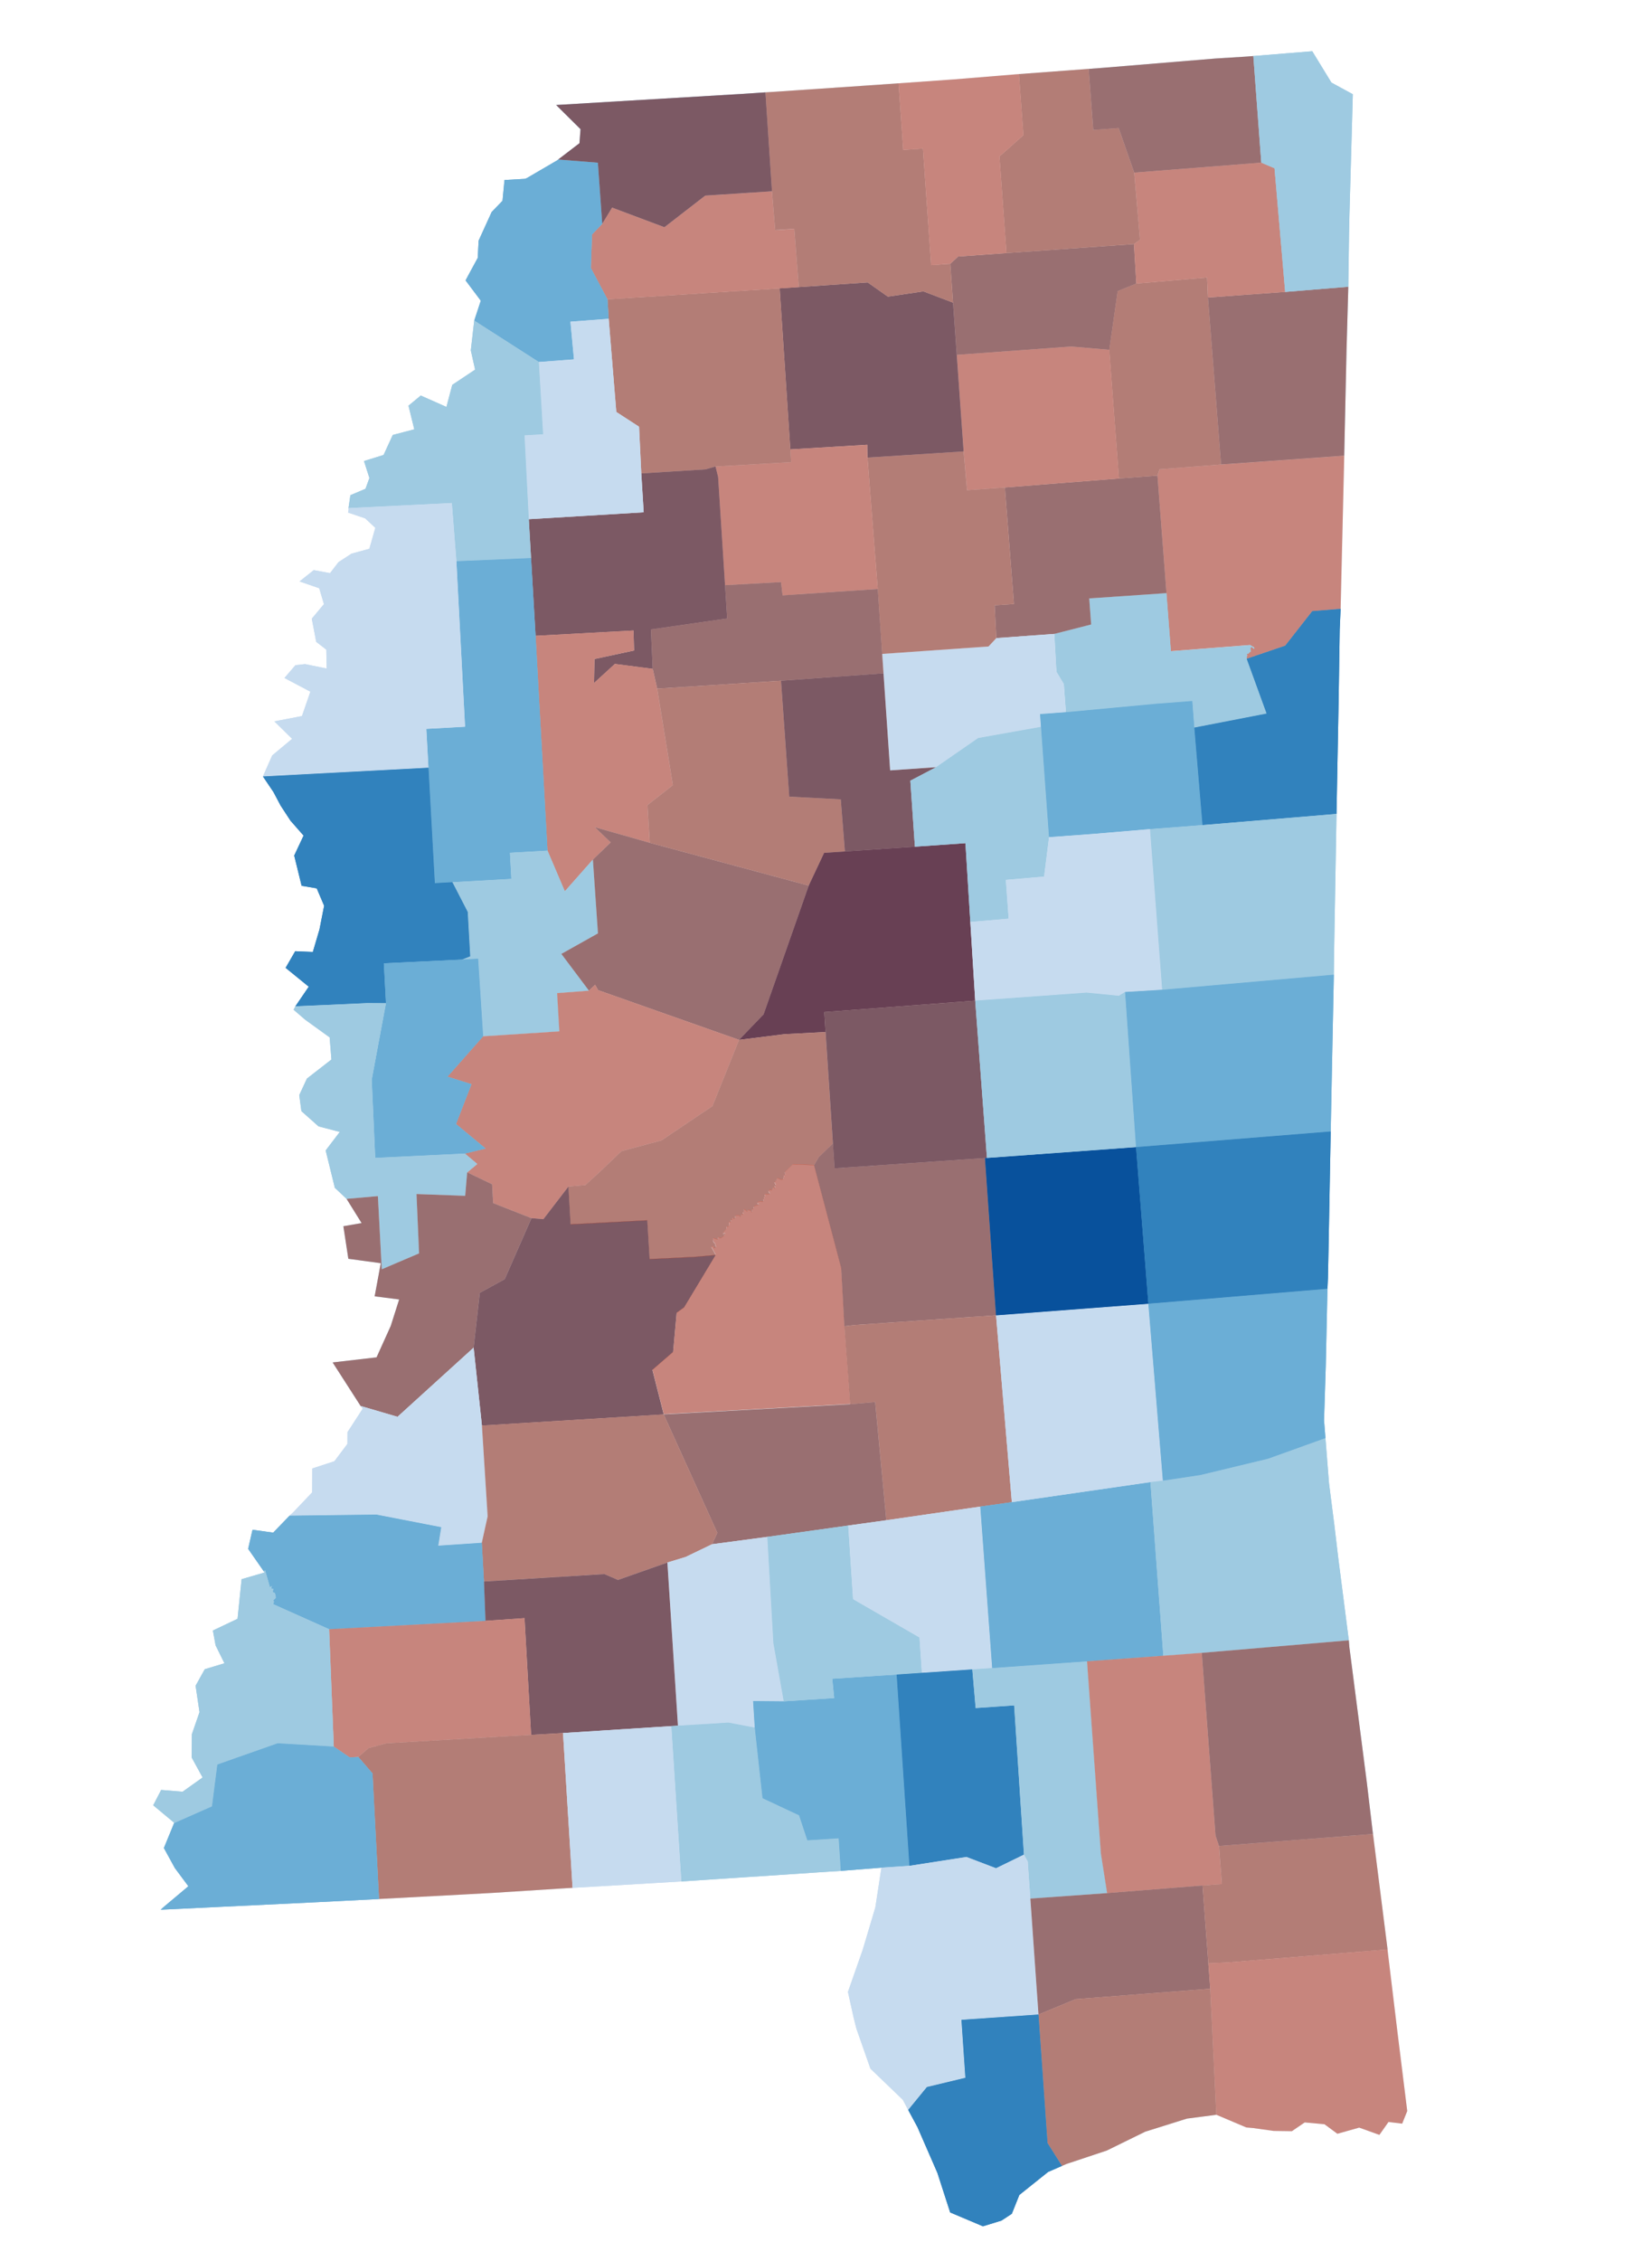 <?xml version="1.0" encoding="UTF-8"?><svg xmlns="http://www.w3.org/2000/svg" viewBox="0 0 1000 1368"><defs><style>.uuid-200d2e0f-97b3-4814-b10f-bacccb32c783{fill:#c9300d;opacity:.5;}.uuid-200d2e0f-97b3-4814-b10f-bacccb32c783,.uuid-20256182-c009-41e4-b7c7-f2f275f8350c,.uuid-62f753fb-90f3-47cb-a024-9cc07586f642,.uuid-f6592941-a9ec-491e-b3c1-86835a73b800,.uuid-f0f42c55-7128-4055-9b7d-98bba67782e4,.uuid-0486678f-1b07-4545-aeb0-addff2d6245a{stroke-width:0px;}.uuid-20256182-c009-41e4-b7c7-f2f275f8350c{fill:#08519c;}.uuid-62f753fb-90f3-47cb-a024-9cc07586f642{fill:#c6dbef;}.uuid-f6592941-a9ec-491e-b3c1-86835a73b800{fill:#3182bd;}.uuid-f0f42c55-7128-4055-9b7d-98bba67782e4{fill:#6baed6;}.uuid-0486678f-1b07-4545-aeb0-addff2d6245a{fill:#9ecae1;}</style></defs><g id="uuid-2ed9495f-bcfa-409b-b246-4a62d0d7dd73"><path id="uuid-404087b5-f9ac-4c34-8725-316746e3365a" class="uuid-62f753fb-90f3-47cb-a024-9cc07586f642" d="m706.1,358.87l-5.46-71.13,1.27-3.81,37.25-2.9,74.54-5.32-.17,7.44-2.02,85.25-17.14,1.39-16.37,20.89-23.32,7.93h0l-.03-.34-.03-.34-.03-.34h0l-.03-.34.36-.37h0l-.03-.34-.03-.34-.03-.34-.03-.34h0l.39-.03h0l.39-.03h0l.36-.37.36-.37h0l.36-.37h0l.39-.03h0l-.03-.34-.03-.34h0l-.03-.34h0l-.03-.34-.03-.34-.03-.34h0l-.03-.34.39-.03h0l-.03-.34h0l.39-.03h0l.39-.03h0l.03.34.39-.03h0l.03.34h0l.42.3h0l.39-.03-.03-.34h0l-.03-.34-2.47-1.49-47.98,3.74-2.7-35.22h0Z"/><path id="uuid-5d9359ab-4d04-4381-83ef-1fd2979f49a8" class="uuid-0486678f-1b07-4545-aeb0-addff2d6245a" d="m638.2,383.54l22.31-5.7-1.17-15.77,46.76-3.2,2.7,35.22,47.98-3.74,2.47,1.49.03.34h0l.03.34-.39.03h0l-.42-.3h0l-.03-.34h0l-.39.03-.03-.34h0l-.39.03h0l-.39.03h0l.03.34h0l-.39.03.03.34h0l.03.34.03.34.03.34h0l.03.34h0l.03.34.03.34h0l-.39.03h0l-.36.37h0l-.36.37-.36.37h0l-.39.03h0l-.39.03h0l.03.34.03.34.03.34.03.34h0l-.36.37.03.34h0l.03.34.03.34.03.34h0l12.05,33.13-43.77,8.49-1.24-16.1-21.88,1.68-54.63,5.1-1.26-17.11-4.47-7.43-1.28-22.84h0Z"/><path id="uuid-99200cf6-8a09-48c4-a37d-ea42540fdd73" class="uuid-f0f42c55-7128-4055-9b7d-98bba67782e4" d="m608.28,294.96l69.07-5.45,23.29-1.77,5.46,71.13-46.76,3.2,1.17,15.77-22.31,5.7-35.09,2.55-1.03-19.83,11.69-.84-5.49-70.46h0Z"/><path id="uuid-ca3faf55-1d04-4555-8d7c-f592eddea6c8" class="uuid-0486678f-1b07-4545-aeb0-addff2d6245a" d="m671.46,211.64l5.08-35.5,11.3-4.58,42.81-3.66.56,12.11,7.94,101.02-37.25,2.9-1.27,3.81-23.29,1.77-5.89-77.87h0Z"/><path id="uuid-26ed80bf-aa7a-474d-944b-f6cc9dda4947" class="uuid-62f753fb-90f3-47cb-a024-9cc07586f642" d="m579.15,214.7l69.22-5.04,23.09,1.98,5.89,77.87-69.07,5.45-22.91,1.64-2.06-23.47-4.16-58.43h0Z"/><path id="uuid-0f751b06-961a-4e0b-b923-78b9877817d4" class="uuid-62f753fb-90f3-47cb-a024-9cc07586f642" d="m534.01,395.65l64.36-4.5,4.73-5.06,35.09-2.55,1.28,22.84,4.47,7.43,1.26,17.11-15.63,1.14.56,7.72-38.03,6.78-25.49,17.64-27.79,1.92-4.02-58.73-.8-11.75h0Z"/><path id="uuid-b78fa38c-3aae-48a4-a46f-286ee2b04f38" class="uuid-0486678f-1b07-4545-aeb0-addff2d6245a" d="m525.1,276.85l58.2-3.72,2.06,23.47,22.91-1.64,5.49,70.46-11.69.84,1.03,19.83-4.73,5.06-64.36,4.5-2.69-39.27-6.22-79.52h0Z"/><path id="uuid-360755b9-b9d9-4ad5-a817-6c89d71c9867" class="uuid-f0f42c55-7128-4055-9b7d-98bba67782e4" d="m576.9,183.13l-1.67-23.51,4.73-4.39,29.31-2.11,77.14-5.43,1.44,23.87-11.3,4.58-5.08,35.5-23.09-1.98-69.22,5.04-2.25-31.57h0Z"/><path id="uuid-11facdde-0979-4149-af8d-cbbcf7893543" class="uuid-f6592941-a9ec-491e-b3c1-86835a73b800" d="m471.96,174.47l11.58-.77,41.68-2.82,12.23,8.61,21.5-3.19,17.95,6.83,2.25,31.57,4.16,58.43-58.2,3.72-.14-7.75-46.56,2.79-6.45-97.42h0Z"/><path id="uuid-ef50a8c1-a243-4fb7-a3ac-fc63bfb17895" class="uuid-62f753fb-90f3-47cb-a024-9cc07586f642" d="m433.11,282.26l45.8-2.64-.51-7.72,46.56-2.79.14,7.75,6.22,79.52-57.64,3.86-.92-8.03-33.89,1.86-4.19-65.49-1.57-6.31h0Z"/><path id="uuid-9b3c6861-ec16-4fe0-ab9b-85b7364756b9" class="uuid-f0f42c55-7128-4055-9b7d-98bba67782e4" d="m438.88,354.06l33.89-1.86.92,8.03,57.64-3.86,2.69,39.27.8,11.75-62.05,4.49-74.97,4.77-2.7-11.97-1.08-23.87,46.15-6.61-1.29-20.15h0Z"/><path id="uuid-18fca328-c6ca-487a-90dc-26ef2437a4fb" class="uuid-0486678f-1b07-4545-aeb0-addff2d6245a" d="m367.72,181.11l104.24-6.63,6.45,97.42.51,7.72-45.8,2.64-6.12,1.74-38.81,2.43-1.36-28.25-13.77-8.93-4.61-56.39-.72-11.76h0Z"/><path id="uuid-fcdad717-5193-4c02-9e76-e2d358d8eaef" class="uuid-f6592941-a9ec-491e-b3c1-86835a73b800" d="m321.46,337.65l-1.37-23.52,69.55-4.18-1.45-23.52,38.81-2.43,6.12-1.74,1.57,6.31,4.19,65.49,1.29,20.15-46.15,6.61,1.08,23.87-22.9-2.98-12.62,11.55.3-14.51,23.96-5.16-.35-12.11-59.28,3.21-2.75-47.03h0Z"/><path id="uuid-854155b8-6b8e-41f8-a921-c25efe5109ae" class="uuid-62f753fb-90f3-47cb-a024-9cc07586f642" d="m364.54,135.42l5.97-9.81,31.67,11.87,24.69-19.12,40.42-2.63,1.94,23.5,11.56-.77,2.74,35.26-11.58.77-104.24,6.63-10.06-18.95.7-20.29,6.18-6.45h0Z"/><path id="uuid-8c3d5349-1e4b-4fb6-93da-3ea2e835ef0d" class="uuid-f0f42c55-7128-4055-9b7d-98bba67782e4" d="m337.85,96.54l24.05,1.92,2.64,36.96-6.18,6.45-.7,20.29,10.06,18.95.72,11.76-23.16,1.74,2.14,22.81-21.26,1.6-39.08-25.05,3.96-12.03-9.22-12.29,2.8-5.22,4.55-8.36.56-10.49,7.89-17.32,6.56-6.79,1.2-12.55,12.31-.72,1.13-.4,18.65-10.89.36-.36h0Z"/><path id="uuid-8a5ba089-0709-41e5-a53b-ac7b2969b5c5" class="uuid-62f753fb-90f3-47cb-a024-9cc07586f642" d="m326.17,219.02l21.26-1.6-2.14-22.81,23.16-1.74,4.61,56.39,13.77,8.93,1.36,28.25,1.45,23.52-69.55,4.18-2.58-50.76,11.24-.66-2.58-43.69h0Z"/><path id="uuid-470ef364-3017-4014-9643-38c6032503fb" class="uuid-0486678f-1b07-4545-aeb0-addff2d6245a" d="m287.08,193.97l39.08,25.05,2.58,43.69-11.24.66,2.58,50.76,1.37,23.52-45.17,1.92-2.76-35.24-62.56,3.09,1.14-7.81,9.14-3.86,2.37-6.53-3.28-10.27,11.86-3.68,5.56-12.1,13.03-3.41-3.51-14.3,7.43-6.14,15.54,6.89,3.52-13.35,13.84-9.22-2.61-11.65,2.07-17.99h0Z"/><path id="uuid-3b89aad5-927e-406c-a699-3c12908b103e" class="uuid-62f753fb-90f3-47cb-a024-9cc07586f642" d="m324.2,384.68l59.28-3.21.35,12.11-23.96,5.16-.3,14.51,12.62-11.55,22.9,2.98,2.7,11.97,9.51,58.39-15.38,12.07,1.4,22.82-33.24-9.44,9.6,9.19-10.79,10.42-16.99,19.2-10.51-24.65-7.2-129.98h0Z"/><path id="uuid-a27c0b6a-aae4-4654-bdc9-248954e7c4bc" class="uuid-f0f42c55-7128-4055-9b7d-98bba67782e4" d="m259.37,464.52l-1.3-23.51,23.46-1.31-5.24-100.13,45.17-1.92,2.75,47.03,7.2,129.98-22.76,1.32.9,15.78-35.73,2.02-10.6.59-3.85-69.84h0Z"/><path id="uuid-803e0d6b-6d4c-473b-93ef-717b23f13195" class="uuid-0486678f-1b07-4545-aeb0-addff2d6245a" d="m273.82,533.77l35.73-2.02-.9-15.78,22.76-1.32,10.51,24.65,16.99-19.2,3.06,44.61-22.16,12.42,16.72,22.25-19.28,1.47,1.35,23.15-46.12,2.98-3.04-46.96-9.84.55,5.02-1.96-1.51-26.85-9.28-18h0Z"/><path id="uuid-2cc050f9-0703-43fc-8e76-9ece0f484064" class="uuid-f0f42c55-7128-4055-9b7d-98bba67782e4" d="m358.9,520.11l10.79-10.42-9.6-9.19,33.24,9.44,96.22,25.89-27.33,77.91-14.85,15.43-85.34-30.1-1.78-3.26-3.74,3.59-16.72-22.25,22.16-12.42-3.06-44.61h0Z"/><path id="uuid-a1af023a-0816-4e42-8281-223ba4d8cecb" class="uuid-0486678f-1b07-4545-aeb0-addff2d6245a" d="m397.8,416.66l74.97-4.77,4.98,70.12,31.19,1.64,2.5,31.51-12.56.84-9.33,19.82-96.22-25.89-1.4-22.82,15.38-12.07-9.51-58.39h0Z"/><path id="uuid-919a8c3f-da84-4f22-b1fe-70a049d6ed72" class="uuid-f6592941-a9ec-491e-b3c1-86835a73b800" d="m472.76,411.88l62.05-4.49,4.02,58.73,27.79-1.92-15.56,8.16,2.75,39.92-42.37,2.88-2.5-31.51-31.19-1.64-4.98-70.12h0Z"/><path id="uuid-c0a74430-96ea-46eb-8a3f-7919afd8ce04" class="uuid-62f753fb-90f3-47cb-a024-9cc07586f642" d="m210.96,307.42l62.56-3.09,2.76,35.24,5.24,100.13-23.46,1.31,1.3,23.51-100.21,5.29,2.11-4.82,3.52-7.92,12.04-10.04-10.73-10.57,16.69-3.21,5.11-14.75-15.7-8.29,6.65-7.75,5.84-.64,13.05,2.69-.21-11.44-6.11-4.73-2.68-14.01,7.35-8.81-2.85-9.62-11.92-4.1,8.62-6.85,9.85,1.84,5.11-6.67,7.92-5.14,10.77-2.94,3.61-12.67-6.16-5.74-10.32-3.49.3-1.7-.05-1.01h0Z"/><path id="uuid-cc5f841e-27bd-4587-8b34-ab5fde88df25" class="uuid-f6592941-a9ec-491e-b3c1-86835a73b800" d="m159.16,469.8l100.21-5.29,3.85,69.84,10.6-.59,9.28,18,1.51,26.85-5.02,1.96-47.25,2.25,1.29,24.17-11.46-.06-43.36,1.92,8.08-11.86-14-11.4,5.8-10.06,10.68.46,4.03-13.67,2.81-14.29-4.49-10.54-9.14-1.55-4.48-18.29,5.67-12.08-7.93-9.02-5.97-9.13-4.34-8.2-6.37-9.44h0Z"/><path id="uuid-3240e24f-30a7-45b9-a4a3-2d86ae48bd16" class="uuid-62f753fb-90f3-47cb-a024-9cc07586f642" d="m292.46,627l46.12-2.98-1.35-23.15,19.28-1.47,3.74-3.59,1.78,3.26,85.34,30.1-16.1,40.07-30.86,20.76-24.23,6.52-13.15,12.56-8.67,7.92-10.28.94-15.16,19.72-7.19-.6-23.18-9.11-.64-11.4-15.1-7.23,6.07-5.05-7.5-6.31,12.53-3.06-17.89-14.82,9.36-24.08-14.52-4.58,21.6-24.43h0Z"/><path id="uuid-58dde3bd-30f7-438f-b698-72332e97e9c6" class="uuid-f0f42c55-7128-4055-9b7d-98bba67782e4" d="m233.63,607.01l-1.29-24.17,47.25-2.25,9.84-.55,3.04,46.96-21.6,24.43,14.52,4.58-9.36,24.08,17.89,14.82-12.53,3.06-54.24,2.61-2.11-47.33,8.61-46.23h0Z"/><path id="uuid-2e06c9b0-8648-4e1e-93c9-91d976ae23e8" class="uuid-0486678f-1b07-4545-aeb0-addff2d6245a" d="m178.81,608.86l43.36-1.92,11.46.06-8.61,46.23,2.11,47.33,54.24-2.61,7.5,6.31-6.07,5.05-1.2,14.2-29.47-1.08,1.55,35.91-22.57,9.62-2.35-44.27-18.98,1.67h0l-1.67-1.59-5.43-5.1-5.54-22.59,8.54-11.21-12.86-3.37-10.38-9.23-1.29-9.69,4.64-9.99,14.84-11.53-1.09-13.4-14.78-10.68-7.03-6.04,1.08-2.07h0Z"/><path id="uuid-44e7da34-9566-4850-8f09-40a901d04306" class="uuid-20256182-c009-41e4-b7c7-f2f275f8350c" d="m489.55,535.82l9.33-19.82,12.56-.84,42.37-2.88,30.6-2.13,2.96,47.65,2.96,47.64-91.38,6.91.8,12.07-24.87,1.29-27.5,3.45,14.85-15.43,27.33-77.91h0Z"/><path id="uuid-38f2f74f-d816-4af0-a064-d8dc3702e9ef" class="uuid-f0f42c55-7128-4055-9b7d-98bba67782e4" d="m209.77,725.37l18.98-1.67,2.35,44.27,22.57-9.62-1.55-35.91,29.47,1.08,1.2-14.2,15.1,7.23.64,11.4,23.18,9.11-16.21,36.92-15.08,8.25-3.74,33.16-46.06,41.84-22.33-6.55-16.94-26.35,26.58-3.07,8.57-18.95,5.12-16.08-14.84-1.9,3.72-20.04-19.64-2.67-3.01-19.69,11.03-1.92-9.11-14.66h0Z"/><path id="uuid-9cd4edaf-2f8a-4e78-8993-353be204dd1e" class="uuid-0486678f-1b07-4545-aeb0-addff2d6245a" d="m344.08,717.94l10.28-.94,8.67-7.92,13.15-12.56,24.23-6.52,30.86-20.76,16.1-40.07,27.5-3.45,24.87-1.29,4.45,67.39-8.59,8.31-2.86,4.9-12.76-.52-4.86,4.69.11,1.68-.77.39.04.67.02.34-.37.36.04.67-.37.36-.4.03-.79.05-1.23-.59-.81-.28-.71,1.39-.37.36.02.34-.77.39.02.34.42.31.04.67.42.31-.75.72.02.34.44.64-.37.36-.84-.62-.35.7-.35.7-.37.36-1.21-.26-.37.36-.37.36.02.34.44.64.44.65-.37.36-.4.03-.4.03-.79.05-.42-.31-.77.39.06,1.01-.35.7.04.67-.75.72.42.31-.35.7-.37.36-.81-.28-.4.03-.79.05-.4.03-.75.72.04.67.4-.03.4-.03h0l.02.34-.37.36-.4.03-1.17.41-.77.39-.38.36.04.67.02.34-.77.39-.35.7.04.67.02.34-.4.03-.46-.98-1.21-.26-.4.03-.35.7-.4.03-.44-.65-.4.03-.44-.65-.4.03.06,1.01-.73,1.06.46.98-1.19.08-.35.7-.35.7-.42-.31-.44-.65-1.59.1-.77.39.02.34.06,1.01-.77.39-.42-.31-.02-.34-.4.03.04.67-.38.36-.79.05h0l.02.34.04.67.02.34-1.19.07.02.34.02.34.02.34.04.67-.33,1.03-.4.02-.4.03-.4.02.04.67-.33,1.03-.38.36-1.11,1.42-.35.7.42.31.35-.7.42.31.02.34-.38.36-.33,1.03-.77.38-.38.36-.77.38-.4.02-.42-.31-.42-.31-.38.36.04.67-.38.36-.81-.29-1.21-.26-.42-.31.02.34-.33,1.03.48,1.32.84.62.06,1.01.44.65.04.67-.38.36-.79.05-.42-.31-.04-.67-.79.05-.38.36,2.7,4.88-13.08,1.15-27.01,1.32-1.42-23.47-46.41,2.43-1.33-22.8h0Z"/><path id="uuid-7e9f7ecb-3574-4c92-9b64-3a4fdf8b8a50" class="uuid-f6592941-a9ec-491e-b3c1-86835a73b800" d="m286.7,815.39l3.74-33.16,15.08-8.25,16.21-36.92,7.19.6,15.16-19.72,1.33,22.8,46.41-2.43,1.42,23.47,27.01-1.32,13.08-1.15-19.16,31.81-4.58,3.31-2.14,23.68-12.52,10.85,6.83,26.83-110.03,6.74-5.02-47.13h0Z"/><path id="uuid-c87a78d1-e8d9-480d-9756-a7654abbf60a" class="uuid-0486678f-1b07-4545-aeb0-addff2d6245a" d="m566.62,464.2l25.49-17.64,38.03-6.78.02.34,1.69,23.15,3.15,43.27-3,23.82-23.14,2,1.68,23.47-23.17,1.98-2.96-47.65-30.6,2.13-2.75-39.92,15.56-8.16h0Z"/><path id="uuid-5903983e-2088-4777-bf5e-9213aa5c7003" class="uuid-f0f42c55-7128-4055-9b7d-98bba67782e4" d="m630.14,439.78l-.56-7.72,15.63-1.14,54.63-5.1,21.88-1.68,1.24,16.1,4.95,58.98-31.76,2.43-34.09,2.89-27.06,1.99-3.15-43.27-1.69-23.15-.02-.34h0Z"/><path id="uuid-caaebc3b-2c80-467b-9820-76629d5924a8" class="uuid-62f753fb-90f3-47cb-a024-9cc07586f642" d="m587.37,557.8l23.17-1.98-1.68-23.47,23.14-2,3-23.82,27.06-1.99,34.09-2.89,7.36,97.21-22.48,1.35-3.79,2.3-19.55-1.92-67.37,4.85-2.96-47.64h0Z"/><path id="uuid-78853dba-58d0-4b20-b73f-a3251afbd290" class="uuid-f6592941-a9ec-491e-b3c1-86835a73b800" d="m722.96,440.23l43.77-8.49-12.05-33.13,23.32-7.93,16.37-20.89,17.14-1.39-.55,12.53-.68,44.61-1.26,66.91-81.11,6.76-4.95-58.98h0Z"/><path id="uuid-ac0e05af-ffe2-4135-953a-3fcaee03c9ad" class="uuid-0486678f-1b07-4545-aeb0-addff2d6245a" d="m696.15,501.65l31.76-2.43,81.11-6.76-.49,28.04-.91,52.35-.22,16.88-103.89,9.14-7.36-97.21h0Z"/><path id="uuid-97365e73-f027-4387-a783-99791fca77cb" class="uuid-62f753fb-90f3-47cb-a024-9cc07586f642" d="m433.34,759.31l-2.7-4.88.38-.36.79-.05.04.67.42.31.79-.05.38-.36-.04-.67-.44-.65-.06-1.01-.84-.62-.48-1.32.33-1.03-.02-.34.42.31,1.21.26.81.29.38-.36-.04-.67.38-.36.42.31.42.31.4-.02.77-.38.38-.36.77-.38.33-1.03.38-.36-.02-.34-.42-.31-.35.7-.42-.31.35-.7,1.11-1.42.38-.36.33-1.03-.04-.67.4-.02.4-.03.4-.02.33-1.03-.04-.67-.02-.34-.02-.34-.02-.34,1.19-.07-.02-.34-.04-.67-.02-.34h0l.79-.05.38-.36-.04-.67.4-.03.02.34.42.31.77-.39-.06-1.01-.02-.34.77-.39,1.59-.1.44.65.42.31.35-.7.35-.7,1.19-.08-.46-.98.73-1.06-.06-1.01.4-.03.44.65.4-.03.44.65.4-.03.35-.7.4-.03,1.21.26.46.98.4-.03-.02-.34-.04-.67.35-.7.77-.39-.02-.34-.04-.67.38-.36.77-.39,1.17-.41.4-.03.37-.36-.02-.34h0l-.4.03-.4.03-.04-.67.75-.72.4-.03.79-.05.4-.03.81.28.37-.36.35-.7-.42-.31.75-.72-.04-.67.35-.7-.06-1.01.77-.39.42.31.79-.05.4-.03.4-.03.37-.36-.44-.65-.44-.64-.02-.34.37-.36.37-.36,1.21.26.37-.36.35-.7.35-.7.84.62.37-.36-.44-.64-.02-.34.75-.72-.42-.31-.04-.67-.42-.31-.02-.34.77-.39-.02-.34.37-.36.71-1.39.81.28,1.23.59.79-.05.4-.03.37-.36-.04-.67.37-.36-.02-.34-.04-.67.77-.39-.11-1.68,4.86-4.69,12.76.52,16.43,62.2,1.93,35.21,3.52,47.2-112.87,6.15-6.83-26.83,12.52-10.85,2.14-23.68,4.58-3.31,19.16-31.81h0Z"/><path id="uuid-ff25f32e-2df3-4008-b0c6-fdb4d091531f" class="uuid-f0f42c55-7128-4055-9b7d-98bba67782e4" d="m504.2,691.81l1,15.08,91.05-6.21,6.69,95.14-85.09,5.82-6.74.78-1.93-35.21-16.43-62.2,2.86-4.9,8.59-8.31h0Z"/><path id="uuid-95fd6158-9721-4500-91eb-d3c2d0ce5963" class="uuid-0486678f-1b07-4545-aeb0-addff2d6245a" d="m511.11,802.43l6.74-.78,85.09-5.82,9.56,113.05-19.09,2.68-56.87,8.25-6.78-71.52-15.12,1.34-3.52-47.2h0Z"/><path id="uuid-5538bd3d-066b-4460-846f-caedf6cc8c30" class="uuid-62f753fb-90f3-47cb-a024-9cc07586f642" d="m218.31,850.68l22.33,6.55,46.06-41.84,5.02,47.13,3.46,54.93-3.53,15.99-26.39,1.78,1.8-11.19-39.31-7.64-52.48.68,2.3-2.13,11.41-12,.07-14.45,13.39-4.38,7.86-10.49.03-7.06,9.25-14.26-1.28-1.61h0Z"/><path id="uuid-86be073c-88df-44db-8658-80d8d615ef7f" class="uuid-f0f42c55-7128-4055-9b7d-98bba67782e4" d="m401.75,855.78l112.87-6.15,15.12-1.34,6.78,71.52-23.08,3.21-48.96,6.86-33.46,4.45,3.19-6.92-32.46-71.63h0Z"/><path id="uuid-2738e252-a46b-4990-aaf4-1f027f943b1d" class="uuid-0486678f-1b07-4545-aeb0-addff2d6245a" d="m291.65,933.44l3.53-15.99-3.46-54.93,110.03-6.74,32.46,71.63-3.19,6.92-16,7.71-11.05,3.36-29.91,10.53-8.25-3.55-72.87,4.5-1.3-23.45h0Z"/><path id="uuid-a81dc510-8245-4448-8405-5e9c819524bb" class="uuid-f0f42c55-7128-4055-9b7d-98bba67782e4" d="m175.28,917.07l52.48-.68,39.31,7.64-1.8,11.19,26.39-1.78,1.3,23.45.92,23.8-94.65,5.04-33.72-15.1.32-1.69-.43-.65,1.54-1.42-.07-1.34-.48-1.66-1.24-.61.3-2.03-1.2.06.32-1.7-1.17.73-2.92-10.27-.77.71-9.5-13.64,2.64-11.55,12.52,1.73,9.91-10.24h0Z"/><path id="uuid-f0fc08a5-964b-4589-b4cf-88ac43cf8a5e" class="uuid-62f753fb-90f3-47cb-a024-9cc07586f642" d="m403.98,945.4l11.05-3.36,16-7.71,33.46-4.45,3.68,64.3,6.27,35.22-18.57-.17,1.01,16.06-15.94-3.04-30.56,1.88-6.39-98.72h0Z"/><path id="uuid-6b8e9800-3a2b-41fc-a008-f3799810b603" class="uuid-f6592941-a9ec-491e-b3c1-86835a73b800" d="m292.95,956.89l72.87-4.5,8.25,3.55,29.91-10.53,6.39,98.72-4.02.24-65.54,4.2-19.31,1.1-3.99-70.64-23.64,1.66-.92-23.8h0Z"/><path id="uuid-d3e975d5-6544-42d3-ab7a-bff5ab2e203a" class="uuid-0486678f-1b07-4545-aeb0-addff2d6245a" d="m406.35,1044.37l4.02-.24,30.56-1.88,15.94,3.04,4.7,42.69,22.11,10.35,5.02,15.13,18.96-1.22,1.28,19.73-13.73.89-82.77,5.5-6.09-93.98h0Z"/><path id="uuid-0da881f5-799c-480e-a8d7-6cd9578e9b9e" class="uuid-f0f42c55-7128-4055-9b7d-98bba67782e4" d="m474.44,1029.4l30.54-1.97-1.16-11.68,38.96-2.57,7.74,115.71-16.96,1.13h0l-24.61,1.95-1.28-19.73-18.96,1.22-5.02-15.13-22.11-10.35-4.7-42.69-1.01-16.06,18.57.17h0Z"/><path id="uuid-6799d3b0-1027-4edc-90ed-ae2e37045b75" class="uuid-0486678f-1b07-4545-aeb0-addff2d6245a" d="m464.49,929.88l48.96-6.86,2.93,44.52,40.21,23.2,1.45,21.41-15.26,1.03-38.96,2.57,1.16,11.68-30.54,1.97-6.27-35.22-3.68-64.3h0Z"/><path id="uuid-8fbbd58c-f0f5-4b41-be30-25dd99e3c529" class="uuid-62f753fb-90f3-47cb-a024-9cc07586f642" d="m513.45,923.02l23.08-3.21,56.87-8.25,7.2,97.67-12.05.83-30.52,2.08-1.45-21.41-40.21-23.2-2.93-44.52h0Z"/><path id="uuid-aab5ab58-5b08-4f3a-83d8-9a668199ea69" class="uuid-f6592941-a9ec-491e-b3c1-86835a73b800" d="m542.77,1013.18l15.26-1.03,30.52-2.08,2.02,23.39,23.31-1.62,5.92,90.3-16.87,8.23-17.91-6.83-34.51,5.36-7.74-115.71h0Z"/><path id="uuid-d7934580-3a3d-4924-9489-9b1f23ac9a56" class="uuid-62f753fb-90f3-47cb-a024-9cc07586f642" d="m199.22,985.73l94.65-5.04,23.64-1.66,3.99,70.64-87.69,5.11-10.74,2.91-6.18,5.36-5.23.27-9.62-6.56-2.82-71.04h0Z"/><path id="uuid-1715e789-eff3-4fd6-a414-a6175e3596a2" class="uuid-0486678f-1b07-4545-aeb0-addff2d6245a" d="m159.7,950.76l.77-.71,2.92,10.27,1.17-.73-.32,1.7,1.2-.06-.3,2.03,1.24.61.48,1.66.07,1.34-1.54,1.42.43.65-.32,1.69,33.72,15.1,2.82,71.04-33.99-1.99-36.49,12.85-3.24,25.32-22.96,10.14-.02-.33-12.6-10.49,4.82-9.28,12.97,1.08,12.11-8.62-6.62-12.1.14-14.1,4.61-13.31-2.37-16,5.56-10,11.9-3.59-5.35-10.82-1.64-8.99,14.93-7.1,2.45-23.96h0l13.85-4.04-.43-.65h0Z"/><path id="uuid-d18a524f-25ae-4d12-a2e7-b2e3e15575e6" class="uuid-0486678f-1b07-4545-aeb0-addff2d6245a" d="m321.5,1049.67l19.31-1.1,5.78,93.66-4.44.25-44.02,2.81-15.35.84-53.34,2.84-3.95-75.97-8.59-9.96,6.18-5.36,10.74-2.91,87.69-5.11h0Z"/><path id="uuid-c787b6e2-e59f-4923-816d-323eb9d0c824" class="uuid-f0f42c55-7128-4055-9b7d-98bba67782e4" d="m105.37,1103.09l22.96-10.14,3.24-25.32,36.49-12.85,33.99,1.99,9.62,6.56,5.23-.27,8.59,9.96,3.95,75.97-26.67,1.37-10.91.55-94.58,4.55,1.94-1.77,14.81-12.43-8.2-11.02-6.63-12.11,6.18-15.05h0Z"/><path id="uuid-da4236d9-6474-4061-b90e-47c2a8fea688" class="uuid-0486678f-1b07-4545-aeb0-addff2d6245a" d="m588.55,1010.07l12.05-.83,57.41-4.07,8.4,116.34,3.76,23.91-46.47,3.31-1.57-22.39-2.32-4.2-5.92-90.3-23.31,1.62-2.02-23.39h0Z"/><path id="uuid-1c774993-ecb2-4a1c-914d-6951728ef8d9" class="uuid-f0f42c55-7128-4055-9b7d-98bba67782e4" d="m593.4,911.56l19.09-2.68,83.87-12.13,7.81,105.03-46.16,3.38-57.41,4.07-7.2-97.67h0Z"/><path id="uuid-805b1ab4-0502-49b2-ae0c-97ce0ec53060" class="uuid-f6592941-a9ec-491e-b3c1-86835a73b800" d="m504.2,691.81l-4.45-67.39-.8-12.07,91.38-6.91,7.1,95.16-1.19.08-91.05,6.21-1-15.08h0Z"/><path id="uuid-25a7b159-e6a9-4dc5-a0bc-1ab5e3debfa0" class="uuid-62f753fb-90f3-47cb-a024-9cc07586f642" d="m602.93,795.83l92.19-7.02,8.8,107.04-7.56.9-83.87,12.13-9.56-113.05h0Z"/><path id="uuid-ce90e630-6332-4538-a767-7591e8e365f7" class="uuid-20256182-c009-41e4-b7c7-f2f275f8350c" d="m596.24,700.69l1.19-.08,90.23-6.55,7.47,94.75-92.19,7.02-6.69-95.14h0Z"/><path id="uuid-96bb5e17-b5d6-4d66-8c45-9240f79063ee" class="uuid-0486678f-1b07-4545-aeb0-addff2d6245a" d="m590.33,605.44l67.37-4.85,19.55,1.92,3.79-2.3,6.61,93.85-90.23,6.55-7.1-95.16h0Z"/><path id="uuid-b39a877e-8988-45e0-9ffc-0dcd368c2c26" class="uuid-f0f42c55-7128-4055-9b7d-98bba67782e4" d="m681.04,600.21l22.48-1.35,103.89-9.14-1.19,59.09-.7,35.78-117.86,9.47-6.61-93.85h0Z"/><path id="uuid-cea71d67-667f-49c2-8d3f-346db04b4d3b" class="uuid-0486678f-1b07-4545-aeb0-addff2d6245a" d="m463.34,55.89l17.27-1.15,45.67-3.11,17.65-1.23,2.82,40.32,11.92-.84,4.98,70.55,11.57-.82,1.67,23.51-17.95-6.83-21.5,3.19-12.23-8.61-41.68,2.82-2.74-35.26-11.56.77-1.94-23.5-3.96-59.83h0Z"/><path id="uuid-0b7f2827-a87f-43c1-80a7-6b4734bed964" class="uuid-f6592941-a9ec-491e-b3c1-86835a73b800" d="m463.34,55.89l3.96,59.83-40.42,2.63-24.69,19.12-31.67-11.87-5.97,9.81-2.64-36.96-24.05-1.92,12.91-9.89.64-8.48-14.76-14.63,111.35-6.64,7.68-.5,7.68-.51h0Z"/><path id="uuid-2cf2aecd-e118-4656-b57a-38ff1330ade2" class="uuid-62f753fb-90f3-47cb-a024-9cc07586f642" d="m340.81,1048.57l65.54-4.2,6.09,93.98-19.79,1.19-.4.02-45.65,2.67-5.78-93.66h0Z"/><path id="uuid-968f18e5-821e-4e82-8cff-a5f0a29749f2" class="uuid-0486678f-1b07-4545-aeb0-addff2d6245a" d="m696.36,896.75l7.56-.9,22.64-3.39,41.01-9.88,34.75-12.49,2.18,27.43,3.19,24.99,2.42,20.33,6.37,49.62-89.03,7.58-23.28,1.74-7.81-105.03h0Z"/><path id="uuid-493052af-1a51-4292-906a-ee58d42fab99" class="uuid-62f753fb-90f3-47cb-a024-9cc07586f642" d="m658.01,1005.16l46.16-3.38,23.28-1.74,8.35,110.63,2.09,6.23,1.74,23.05-11.72.88-57.75,4.59-3.76-23.91-8.4-116.34h0Z"/><path id="uuid-8703e095-c78f-4196-9285-29d2f33ceee4" class="uuid-f0f42c55-7128-4055-9b7d-98bba67782e4" d="m731.21,180.01l46.74-3.39,38.22-3.13-1.09,38.6-1.39,63.61-74.54,5.32-7.94-101.02h0Z"/><path id="uuid-e0ede78f-c9c5-4cf5-946a-69a9fb9c0f2f" class="uuid-62f753fb-90f3-47cb-a024-9cc07586f642" d="m686.4,147.69l3.67-2.65-3.5-40.6,76.93-6.05,8.02,3.41,6.44,74.82-46.74,3.39-.56-12.11-42.81,3.66-1.44-23.87h0Z"/><path id="uuid-1e675137-b511-4c78-89d0-4a3db308065f" class="uuid-0486678f-1b07-4545-aeb0-addff2d6245a" d="m616.8,44.83l42.19-3.15,2.79,36.95,15.37-1.17,9.41,26.98,3.5,40.6-3.67,2.65-77.14,5.43-4.26-58.45,14.52-12.88-2.72-36.95h0Z"/><path id="uuid-7a1ab36d-d8ee-4008-a75c-a0afc64d7085" class="uuid-62f753fb-90f3-47cb-a024-9cc07586f642" d="m543.93,50.41l33.76-2.39,37.19-3.04,1.92-.14,2.72,36.95-14.52,12.88,4.26,58.45-29.31,2.11-4.73,4.39-11.57.82-4.98-70.55-11.92.84-2.82-40.32h0Z"/><path id="uuid-d2105077-29f8-4aed-b348-6fa39ea0418d" class="uuid-f0f42c55-7128-4055-9b7d-98bba67782e4" d="m695.13,788.81l108.42-9.05-1.04,47.23-1.03,32.4.85,10.7-34.75,12.49-41.01,9.88-22.64,3.39-8.8-107.04h0Z"/><path id="uuid-602560d0-177c-47ff-84b5-c7745d7d60ce" class="uuid-f6592941-a9ec-491e-b3c1-86835a73b800" d="m687.65,694.06l117.86-9.47-1.34,72.88-.33,15.86-.29,6.42-108.42,9.05-7.47-94.75h0Z"/><path id="uuid-4675afd0-008e-4e8f-8adb-12cbe9bc71d3" class="uuid-62f753fb-90f3-47cb-a024-9cc07586f642" d="m533.55,1130.02l16.96-1.13,34.51-5.36,17.91,6.83,16.87-8.23,2.32,4.2,1.57,22.39,4.92,70.16-46.63,3.22,2.39,35.07-23.29,5.6-11.32,13.84-3.27-6.16-19.6-18.84-8.51-24.27-1.65-6.6-3.45-15.55,8.92-25.42,7.66-25.68,3.69-24.08h0Z"/><path id="uuid-ecee7f8a-3455-410c-b83c-76652a15cd68" class="uuid-f0f42c55-7128-4055-9b7d-98bba67782e4" d="m623.7,1148.72l46.47-3.31,57.75-4.59,3.53,47.09,1.15,15.36-81.42,6.29-22.56,9.32-4.92-70.16h0Z"/><path id="uuid-858fb2d2-bb0c-4d0d-b472-f68933095fb7" class="uuid-0486678f-1b07-4545-aeb0-addff2d6245a" d="m727.92,1140.82l11.72-.88-1.74-23.05,93.2-7.24,8.84,69.86-96.71,7.86-11.77.55-3.53-47.09h0Z"/><path id="uuid-3933aa53-53ee-4cdf-af7e-43ad63ff7f8e" class="uuid-f0f42c55-7128-4055-9b7d-98bba67782e4" d="m727.45,1000.04l89.03-7.58.32,4.01,10.6,82.21,3.69,30.97-93.2,7.24-2.09-6.23-8.35-110.63h0Z"/><path id="uuid-1216a81f-00e5-46c9-acf6-83235d35bfc5" class="uuid-f0f42c55-7128-4055-9b7d-98bba67782e4" d="m658.99,41.69l8.05-.61,68.62-5.67,19.58-1.23,3.45-.28,4.81,64.49-76.93,6.05-9.41-26.98-15.37,1.17-2.79-36.95h0Z"/><path id="uuid-e1046bfa-7536-445d-8152-608c5bb67ea6" class="uuid-0486678f-1b07-4545-aeb0-addff2d6245a" d="m758.69,33.9l23-1.86,12.65-1.04,11.61,18.98,12.95,7.04-2.05,73.17-.24,11.17-.45,32.14-38.22,3.13-6.44-74.82-8.02-3.41-4.81-64.49h0Z"/><path id="uuid-92d88ca7-1c0c-49cc-a1f6-ea0166b86b84" class="uuid-62f753fb-90f3-47cb-a024-9cc07586f642" d="m732.6,1203.27l-1.15-15.36,11.77-.55,96.71-7.86.08,1,6.06,50.23,5.77,46.54-3.07,7.63-8.27-1.02-5.52,7.82-12.22-4.4-13.21,3.72-7.82-5.77-11.95-1.09-7.77,5.3-11.06-.16-12.4-1.74-4.12-.36-18.16-7.69-3.67-76.26h0Z"/><path id="uuid-a5450fe1-e8ed-40d6-93d1-716b8cacbda9" class="uuid-0486678f-1b07-4545-aeb0-addff2d6245a" d="m628.62,1218.88l22.56-9.32,81.42-6.29,3.67,76.26-17.81,2.33-25.18,7.89-23.3,11.42-24.38,8.11-2.78,1.2-8.74-13.81-5.46-77.8h0Z"/><path id="uuid-102fb86a-c198-445e-82ee-26f117cc92f1" class="uuid-f6592941-a9ec-491e-b3c1-86835a73b800" d="m549.77,1276.6l11.32-13.84,23.29-5.6-2.39-35.07,46.63-3.22,5.46,77.8,8.74,13.81-8.34,3.61-17.45,13.96-4.54,11.38-6.27,4.12-11.23,3.45-19.82-8.38-7.75-23.96-12.07-27.7-5.59-10.36h0Z"/></g><g id="uuid-6246a485-d2b3-4d92-b211-dc313dfd6a70"><path id="uuid-816d1f81-46b6-4411-9e9e-c69ad25873a0" class="uuid-200d2e0f-97b3-4814-b10f-bacccb32c783" d="m706.1,358.87l-5.46-71.13,1.27-3.81,37.25-2.9,74.54-5.32-.17,7.44-2.02,85.25-17.14,1.39-16.37,20.89-23.32,7.93h0l-.03-.34-.03-.34-.03-.34h0l-.03-.34.36-.37h0l-.03-.34-.03-.34-.03-.34-.03-.34h0l.39-.03h0l.39-.03h0l.36-.37.36-.37h0l.36-.37h0l.39-.03h0l-.03-.34-.03-.34h0l-.03-.34h0l-.03-.34-.03-.34-.03-.34h0l-.03-.34.39-.03h0l-.03-.34h0l.39-.03h0l.39-.03h0l.03.34.39-.03h0l.03.34h0l.42.3h0l.39-.03-.03-.34h0l-.03-.34-2.47-1.49-47.98,3.74-2.7-35.22h0Z"/><path id="uuid-68a2b805-1a76-4ef3-b97f-66f2b70c6168" class="uuid-0486678f-1b07-4545-aeb0-addff2d6245a" d="m638.2,383.54l22.31-5.7-1.17-15.77,46.76-3.2,2.7,35.22,47.98-3.74,2.47,1.49.03.34h0l.03.34-.39.03h0l-.42-.3h0l-.03-.34h0l-.39.03-.03-.34h0l-.39.03h0l-.39.03h0l.03.34h0l-.39.03.03.34h0l.03.34.03.34.03.34h0l.03.34h0l.03.34.03.34h0l-.39.03h0l-.36.37h0l-.36.37-.36.37h0l-.39.03h0l-.39.03h0l.03.34.03.34.03.34.03.34h0l-.36.37.03.34h0l.03.34.03.34.03.34h0l12.05,33.13-43.77,8.49-1.24-16.1-21.88,1.68-54.63,5.1-1.26-17.11-4.47-7.43-1.28-22.84h0Z"/><path id="uuid-74562242-d9b3-4a1e-97fa-384866810f98" class="uuid-200d2e0f-97b3-4814-b10f-bacccb32c783" d="m608.28,294.96l69.07-5.45,23.29-1.77,5.46,71.13-46.76,3.2,1.17,15.77-22.31,5.7-35.09,2.55-1.03-19.83,11.69-.84-5.49-70.46h0Z"/><path id="uuid-7a5e2b4c-e36d-498f-8f21-2838a1c1708d" class="uuid-200d2e0f-97b3-4814-b10f-bacccb32c783" d="m671.46,211.64l5.08-35.5,11.3-4.58,42.81-3.66.56,12.11,7.94,101.02-37.25,2.9-1.27,3.81-23.29,1.77-5.89-77.87h0Z"/><path id="uuid-a87569d9-2cce-4527-8681-21164a993193" class="uuid-200d2e0f-97b3-4814-b10f-bacccb32c783" d="m579.15,214.7l69.22-5.04,23.09,1.98,5.89,77.87-69.07,5.45-22.91,1.64-2.06-23.47-4.16-58.43h0Z"/><path id="uuid-24a1bb4e-b4d2-4da8-b9b5-7cf995e00b7d" class="uuid-62f753fb-90f3-47cb-a024-9cc07586f642" d="m534.01,395.65l64.36-4.5,4.73-5.06,35.09-2.55,1.28,22.84,4.47,7.43,1.26,17.11-15.63,1.14.56,7.72-38.03,6.78-25.49,17.64-27.79,1.92-4.02-58.73-.8-11.75h0Z"/><path id="uuid-676433f9-0fd2-4af7-b43d-b42b599fd6f4" class="uuid-200d2e0f-97b3-4814-b10f-bacccb32c783" d="m525.1,276.85l58.2-3.72,2.06,23.47,22.91-1.64,5.49,70.46-11.69.84,1.03,19.83-4.73,5.06-64.36,4.5-2.69-39.27-6.22-79.52h0Z"/><path id="uuid-bbd3f49c-fc4d-48d3-9425-3b43447aae94" class="uuid-200d2e0f-97b3-4814-b10f-bacccb32c783" d="m576.9,183.13l-1.67-23.51,4.73-4.39,29.31-2.11,77.14-5.43,1.44,23.87-11.3,4.58-5.08,35.5-23.09-1.98-69.22,5.04-2.25-31.57h0Z"/><path id="uuid-e930325b-6f1d-49e8-8350-701992a94b9d" class="uuid-200d2e0f-97b3-4814-b10f-bacccb32c783" d="m471.96,174.47l11.58-.77,41.68-2.82,12.23,8.61,21.5-3.19,17.95,6.83,2.25,31.57,4.16,58.43-58.2,3.72-.14-7.75-46.56,2.79-6.45-97.42h0Z"/><path id="uuid-89f62b57-93d5-4d65-b92f-06797c7e3921" class="uuid-200d2e0f-97b3-4814-b10f-bacccb32c783" d="m433.11,282.26l45.8-2.64-.51-7.72,46.56-2.79.14,7.75,6.22,79.52-57.64,3.86-.92-8.03-33.89,1.86-4.19-65.49-1.57-6.31h0Z"/><path id="uuid-2d5f87a0-4892-4a08-9016-99671c866e01" class="uuid-200d2e0f-97b3-4814-b10f-bacccb32c783" d="m438.88,354.06l33.89-1.86.92,8.03,57.64-3.86,2.69,39.27.8,11.75-62.05,4.49-74.97,4.77-2.7-11.97-1.08-23.87,46.15-6.61-1.29-20.15h0Z"/><path id="uuid-4303252e-b2fd-4485-bf0a-baf583774c9a" class="uuid-200d2e0f-97b3-4814-b10f-bacccb32c783" d="m367.72,181.11l104.24-6.63,6.45,97.42.51,7.72-45.8,2.64-6.12,1.74-38.81,2.43-1.36-28.25-13.77-8.93-4.61-56.39-.72-11.76h0Z"/><path id="uuid-5aa4647d-e28a-49e1-a56f-a7d0fe49ff7f" class="uuid-200d2e0f-97b3-4814-b10f-bacccb32c783" d="m321.46,337.65l-1.37-23.52,69.55-4.18-1.45-23.52,38.81-2.43,6.12-1.74,1.57,6.31,4.19,65.49,1.29,20.15-46.15,6.61,1.08,23.87-22.9-2.98-12.62,11.55.3-14.51,23.96-5.16-.35-12.11-59.28,3.21-2.75-47.03h0Z"/><path id="uuid-ba73878e-f818-4934-b737-0a2589eb8a07" class="uuid-200d2e0f-97b3-4814-b10f-bacccb32c783" d="m364.54,135.42l5.97-9.81,31.67,11.87,24.69-19.12,40.42-2.63,1.94,23.5,11.56-.77,2.74,35.26-11.58.77-104.24,6.63-10.06-18.95.7-20.29,6.18-6.45h0Z"/><path id="uuid-c4d6e0df-54a3-4007-a685-a7359c8cd13f" class="uuid-f0f42c55-7128-4055-9b7d-98bba67782e4" d="m337.85,96.54l24.05,1.92,2.64,36.96-6.18,6.45-.7,20.29,10.06,18.95.72,11.76-23.16,1.74,2.14,22.81-21.26,1.6-39.08-25.05,3.96-12.03-9.22-12.29,2.8-5.22,4.55-8.36.56-10.49,7.89-17.32,6.56-6.79,1.2-12.55,12.31-.72,1.13-.4,18.65-10.89.36-.36h0Z"/><path id="uuid-4d94f219-83a0-4799-8aab-b22219248b50" class="uuid-62f753fb-90f3-47cb-a024-9cc07586f642" d="m326.17,219.02l21.26-1.6-2.14-22.81,23.16-1.74,4.61,56.39,13.77,8.93,1.36,28.25,1.45,23.52-69.55,4.18-2.58-50.76,11.24-.66-2.58-43.69h0Z"/><path id="uuid-0c8b3d15-dab7-411f-aab5-f9ba946e0c8a" class="uuid-0486678f-1b07-4545-aeb0-addff2d6245a" d="m287.08,193.97l39.08,25.05,2.58,43.69-11.24.66,2.58,50.76,1.37,23.52-45.17,1.92-2.76-35.24-62.56,3.09,1.14-7.81,9.14-3.86,2.37-6.53-3.28-10.27,11.86-3.68,5.56-12.1,13.03-3.41-3.51-14.3,7.43-6.14,15.54,6.89,3.52-13.35,13.84-9.22-2.61-11.65,2.07-17.99h0Z"/><path id="uuid-0c268245-416c-4553-bdfd-6e9c9885be53" class="uuid-200d2e0f-97b3-4814-b10f-bacccb32c783" d="m324.2,384.68l59.28-3.21.35,12.11-23.96,5.16-.3,14.51,12.62-11.55,22.9,2.98,2.7,11.97,9.51,58.39-15.38,12.07,1.4,22.82-33.24-9.44,9.6,9.19-10.79,10.42-16.99,19.2-10.51-24.65-7.2-129.98h0Z"/><path id="uuid-b3f6dfce-a16b-4a87-944e-48aaf6897f0c" class="uuid-f0f42c55-7128-4055-9b7d-98bba67782e4" d="m259.37,464.52l-1.3-23.51,23.46-1.31-5.24-100.13,45.17-1.92,2.75,47.03,7.2,129.98-22.76,1.32.9,15.78-35.73,2.02-10.6.59-3.85-69.84h0Z"/><path id="uuid-556c2ee8-fcec-472a-8594-bc4fa6fdb039" class="uuid-0486678f-1b07-4545-aeb0-addff2d6245a" d="m273.82,533.77l35.73-2.02-.9-15.78,22.76-1.32,10.51,24.65,16.99-19.2,3.06,44.61-22.16,12.42,16.72,22.25-19.28,1.47,1.35,23.15-46.12,2.98-3.04-46.96-9.84.55,5.02-1.96-1.51-26.85-9.28-18h0Z"/><path id="uuid-3669a53b-3045-485e-ba57-a4f106c093a5" class="uuid-200d2e0f-97b3-4814-b10f-bacccb32c783" d="m358.9,520.11l10.79-10.42-9.6-9.19,33.24,9.44,96.22,25.89-27.33,77.91-14.85,15.43-85.34-30.1-1.78-3.26-3.74,3.59-16.72-22.25,22.16-12.42-3.06-44.61h0Z"/><path id="uuid-6f391c50-3c01-466a-b793-679ebb0fbf21" class="uuid-200d2e0f-97b3-4814-b10f-bacccb32c783" d="m397.8,416.66l74.97-4.77,4.98,70.12,31.19,1.64,2.5,31.51-12.56.84-9.33,19.82-96.22-25.89-1.4-22.82,15.38-12.07-9.51-58.39h0Z"/><path id="uuid-5220a5a6-abce-4506-9bdc-d18ac4cdc2b5" class="uuid-200d2e0f-97b3-4814-b10f-bacccb32c783" d="m472.76,411.88l62.05-4.49,4.02,58.73,27.79-1.92-15.56,8.16,2.75,39.92-42.37,2.88-2.5-31.51-31.19-1.64-4.98-70.12h0Z"/><path id="uuid-ed942000-8c3e-4258-8324-c1e8a8796916" class="uuid-62f753fb-90f3-47cb-a024-9cc07586f642" d="m210.96,307.42l62.56-3.09,2.76,35.24,5.24,100.13-23.46,1.31,1.3,23.51-100.21,5.29,2.11-4.82,3.52-7.92,12.04-10.04-10.73-10.57,16.69-3.21,5.11-14.75-15.7-8.29,6.65-7.75,5.84-.64,13.05,2.69-.21-11.44-6.11-4.73-2.68-14.01,7.35-8.81-2.85-9.62-11.92-4.1,8.62-6.85,9.85,1.84,5.11-6.67,7.92-5.14,10.77-2.94,3.61-12.67-6.16-5.74-10.32-3.49.3-1.7-.05-1.01h0Z"/><path id="uuid-bcc6f3c4-d4a0-4ff7-8500-f1e20043aa35" class="uuid-f6592941-a9ec-491e-b3c1-86835a73b800" d="m159.16,469.8l100.21-5.29,3.85,69.84,10.6-.59,9.28,18,1.51,26.85-5.02,1.96-47.25,2.25,1.29,24.17-11.46-.06-43.36,1.92,8.08-11.86-14-11.4,5.8-10.06,10.68.46,4.03-13.67,2.81-14.29-4.49-10.54-9.14-1.55-4.48-18.29,5.67-12.08-7.93-9.02-5.97-9.13-4.34-8.2-6.37-9.44h0Z"/><path id="uuid-0629adf9-c39a-4511-9681-2144c5eb91f9" class="uuid-200d2e0f-97b3-4814-b10f-bacccb32c783" d="m292.46,627l46.12-2.98-1.35-23.15,19.28-1.47,3.74-3.59,1.78,3.26,85.34,30.1-16.1,40.07-30.86,20.76-24.23,6.52-13.15,12.56-8.67,7.92-10.28.94-15.16,19.72-7.19-.6-23.18-9.11-.64-11.4-15.1-7.23,6.07-5.05-7.5-6.31,12.53-3.06-17.89-14.82,9.36-24.08-14.52-4.58,21.6-24.43h0Z"/><path id="uuid-11f834d1-ee74-4e97-b396-d81d5b78100b" class="uuid-f0f42c55-7128-4055-9b7d-98bba67782e4" d="m233.63,607.01l-1.29-24.17,47.25-2.25,9.84-.55,3.04,46.96-21.6,24.43,14.52,4.58-9.36,24.08,17.89,14.82-12.53,3.06-54.24,2.61-2.11-47.33,8.61-46.23h0Z"/><path id="uuid-26bc3309-8555-405e-add0-f61898c1ec14" class="uuid-0486678f-1b07-4545-aeb0-addff2d6245a" d="m178.81,608.86l43.36-1.92,11.46.06-8.61,46.23,2.11,47.33,54.24-2.61,7.5,6.31-6.07,5.05-1.2,14.2-29.47-1.08,1.55,35.91-22.57,9.62-2.35-44.27-18.98,1.67h0l-1.67-1.59-5.43-5.1-5.54-22.59,8.54-11.21-12.86-3.37-10.38-9.23-1.29-9.69,4.64-9.99,14.84-11.53-1.09-13.4-14.78-10.68-7.03-6.04,1.08-2.07h0Z"/><path id="uuid-34b51524-e212-4dd2-9eee-6ab6d2580124" class="uuid-200d2e0f-97b3-4814-b10f-bacccb32c783" d="m489.55,535.82l9.33-19.82,12.56-.84,42.37-2.88,30.6-2.13,2.96,47.65,2.96,47.64-91.38,6.91.8,12.07-24.87,1.29-27.5,3.45,14.85-15.43,27.33-77.91h0Z"/><path id="uuid-fa70efb2-ce9a-4be2-aedf-09478dec4e0b" class="uuid-200d2e0f-97b3-4814-b10f-bacccb32c783" d="m209.77,725.37l18.98-1.67,2.35,44.27,22.57-9.62-1.55-35.91,29.47,1.08,1.2-14.2,15.1,7.23.64,11.4,23.18,9.11-16.21,36.92-15.08,8.25-3.74,33.16-46.06,41.84-22.33-6.55-16.94-26.35,26.58-3.07,8.57-18.95,5.12-16.08-14.84-1.9,3.72-20.04-19.64-2.67-3.01-19.69,11.03-1.92-9.11-14.66h0Z"/><path id="uuid-090ea1ce-567e-4fe4-83df-cb15919f0cc7" class="uuid-200d2e0f-97b3-4814-b10f-bacccb32c783" d="m344.08,717.94l10.28-.94,8.67-7.92,13.15-12.56,24.23-6.52,30.86-20.76,16.1-40.07,27.5-3.45,24.87-1.29,4.45,67.39-8.59,8.31-2.86,4.9-12.76-.52-4.86,4.69.11,1.68-.77.39.04.67.02.34-.37.36.04.67-.37.36-.4.03-.79.05-1.23-.59-.81-.28-.71,1.39-.37.36.02.34-.77.39.02.34.42.31.04.67.42.31-.75.72.02.34.44.64-.37.36-.84-.62-.35.7-.35.7-.37.36-1.21-.26-.37.36-.37.36.02.34.44.64.44.65-.37.36-.4.03-.4.03-.79.05-.42-.31-.77.39.06,1.01-.35.7.04.67-.75.72.42.31-.35.7-.37.36-.81-.28-.4.03-.79.05-.4.03-.75.72.04.67.4-.03.4-.03h0l.02.34-.37.36-.4.03-1.17.41-.77.39-.38.36.04.67.02.34-.77.39-.35.7.04.67.02.34-.4.03-.46-.98-1.21-.26-.4.03-.35.7-.4.03-.44-.65-.4.03-.44-.65-.4.03.06,1.01-.73,1.06.46.98-1.19.08-.35.7-.35.7-.42-.31-.44-.65-1.59.1-.77.39.02.34.06,1.01-.77.39-.42-.31-.02-.34-.4.03.04.67-.38.36-.79.05h0l.02.34.04.67.02.34-1.19.07.02.34.02.34.02.34.04.67-.33,1.03-.4.02-.4.03-.4.02.04.67-.33,1.03-.38.36-1.11,1.42-.35.7.42.31.35-.7.42.31.02.34-.38.36-.33,1.03-.77.38-.38.36-.77.38-.4.02-.42-.31-.42-.31-.38.36.04.67-.38.36-.81-.29-1.21-.26-.42-.31.02.34-.33,1.03.48,1.32.84.62.06,1.01.44.65.04.67-.38.36-.79.05-.42-.31-.04-.67-.79.05-.38.36,2.7,4.88-13.08,1.15-27.01,1.32-1.42-23.47-46.41,2.43-1.33-22.8h0Z"/><path id="uuid-e7ea1312-7913-4a49-9937-054a6b67084f" class="uuid-200d2e0f-97b3-4814-b10f-bacccb32c783" d="m286.7,815.39l3.74-33.16,15.08-8.25,16.21-36.92,7.19.6,15.16-19.72,1.33,22.8,46.41-2.43,1.42,23.47,27.01-1.32,13.08-1.15-19.16,31.81-4.58,3.31-2.14,23.68-12.52,10.85,6.83,26.83-110.03,6.74-5.02-47.13h0Z"/><path id="uuid-e40d1da6-c45f-46ae-87f3-8c1fc8be1706" class="uuid-0486678f-1b07-4545-aeb0-addff2d6245a" d="m566.62,464.2l25.49-17.64,38.03-6.78.02.34,1.69,23.15,3.15,43.27-3,23.82-23.14,2,1.68,23.47-23.17,1.98-2.96-47.65-30.6,2.13-2.75-39.92,15.56-8.16h0Z"/><path id="uuid-cd468cb1-0a2f-44b2-bb90-4669f6c97126" class="uuid-f0f42c55-7128-4055-9b7d-98bba67782e4" d="m630.14,439.78l-.56-7.72,15.63-1.14,54.63-5.1,21.88-1.68,1.24,16.1,4.95,58.98-31.76,2.43-34.09,2.89-27.06,1.99-3.15-43.27-1.69-23.15-.02-.34h0Z"/><path id="uuid-ba8ff206-9167-46c7-a5cc-4d00c420b71e" class="uuid-62f753fb-90f3-47cb-a024-9cc07586f642" d="m587.37,557.8l23.17-1.98-1.68-23.47,23.14-2,3-23.82,27.06-1.99,34.09-2.89,7.36,97.21-22.48,1.35-3.79,2.3-19.55-1.92-67.37,4.85-2.96-47.64h0Z"/><path id="uuid-a0c14dd9-f66c-4ed3-aa32-861c19aa1dd4" class="uuid-f6592941-a9ec-491e-b3c1-86835a73b800" d="m722.96,440.23l43.77-8.49-12.05-33.13,23.32-7.93,16.37-20.89,17.14-1.39-.55,12.53-.68,44.61-1.26,66.91-81.11,6.76-4.95-58.98h0Z"/><path id="uuid-54931270-2a3a-4b50-883b-126cadc2145f" class="uuid-0486678f-1b07-4545-aeb0-addff2d6245a" d="m696.15,501.65l31.76-2.43,81.11-6.76-.49,28.04-.91,52.35-.22,16.88-103.89,9.14-7.36-97.21h0Z"/><path id="uuid-2600196d-66a0-48b8-8b94-6f969a3ea4d5" class="uuid-200d2e0f-97b3-4814-b10f-bacccb32c783" d="m433.34,759.31l-2.7-4.88.38-.36.79-.05.04.67.42.31.79-.05.38-.36-.04-.67-.44-.65-.06-1.01-.84-.62-.48-1.32.33-1.03-.02-.34.42.31,1.21.26.81.29.38-.36-.04-.67.38-.36.42.31.42.31.4-.02.77-.38.38-.36.77-.38.33-1.03.38-.36-.02-.34-.42-.31-.35.7-.42-.31.35-.7,1.11-1.42.38-.36.33-1.03-.04-.67.4-.02.4-.03.4-.02.33-1.03-.04-.67-.02-.34-.02-.34-.02-.34,1.19-.07-.02-.34-.04-.67-.02-.34h0l.79-.05.38-.36-.04-.67.4-.03.02.34.42.31.77-.39-.06-1.01-.02-.34.77-.39,1.59-.1.44.65.42.31.35-.7.35-.7,1.19-.08-.46-.98.73-1.06-.06-1.01.4-.03.44.65.4-.03.44.65.4-.03.35-.7.4-.03,1.21.26.46.98.4-.03-.02-.34-.04-.67.35-.7.77-.39-.02-.34-.04-.67.38-.36.77-.39,1.17-.41.4-.03.37-.36-.02-.34h0l-.4.03-.4.03-.04-.67.75-.72.4-.03.79-.05.4-.03.81.28.37-.36.35-.7-.42-.31.75-.72-.04-.67.35-.7-.06-1.01.77-.39.42.31.79-.05.4-.03.4-.03.37-.36-.44-.65-.44-.64-.02-.34.37-.36.37-.36,1.21.26.37-.36.35-.7.35-.7.84.62.37-.36-.44-.64-.02-.34.75-.72-.42-.31-.04-.67-.42-.31-.02-.34.77-.39-.02-.34.37-.36.71-1.39.81.28,1.23.59.79-.05.4-.03.37-.36-.04-.67.37-.36-.02-.34-.04-.67.77-.39-.11-1.68,4.86-4.69,12.76.52,16.43,62.2,1.93,35.21,3.52,47.2-112.87,6.15-6.83-26.83,12.52-10.85,2.14-23.68,4.58-3.31,19.16-31.81h0Z"/><path id="uuid-33b0b44a-6327-4954-9fc8-842416493670" class="uuid-200d2e0f-97b3-4814-b10f-bacccb32c783" d="m504.2,691.81l1,15.08,91.05-6.21,6.69,95.14-85.09,5.82-6.74.78-1.93-35.21-16.43-62.2,2.86-4.9,8.59-8.31h0Z"/><path id="uuid-253dee2e-4107-4ec4-b86b-a47bbfbf5e3a" class="uuid-200d2e0f-97b3-4814-b10f-bacccb32c783" d="m511.11,802.43l6.74-.78,85.09-5.82,9.56,113.05-19.09,2.68-56.87,8.25-6.78-71.52-15.12,1.34-3.52-47.2h0Z"/><path id="uuid-3a7ea066-9fd0-4473-af01-780d81bbca71" class="uuid-62f753fb-90f3-47cb-a024-9cc07586f642" d="m218.31,850.68l22.33,6.55,46.06-41.84,5.02,47.13,3.46,54.93-3.53,15.99-26.39,1.78,1.8-11.19-39.31-7.64-52.48.68,2.3-2.13,11.41-12,.07-14.45,13.39-4.38,7.86-10.49.03-7.06,9.25-14.26-1.28-1.61h0Z"/><path id="uuid-e26fd8fa-dc1e-4ffc-81c1-3fadec72c84a" class="uuid-200d2e0f-97b3-4814-b10f-bacccb32c783" d="m401.75,855.78l112.87-6.15,15.12-1.34,6.78,71.52-23.08,3.21-48.96,6.86-33.46,4.45,3.19-6.92-32.46-71.63h0Z"/><path id="uuid-eb892eed-66fd-4384-a524-58a5ab601146" class="uuid-200d2e0f-97b3-4814-b10f-bacccb32c783" d="m291.65,933.44l3.53-15.99-3.46-54.93,110.03-6.74,32.46,71.63-3.19,6.92-16,7.71-11.05,3.36-29.91,10.53-8.25-3.55-72.87,4.5-1.3-23.45h0Z"/><path id="uuid-3e240ae9-880e-4dc0-99aa-4a37c8c7bb1c" class="uuid-f0f42c55-7128-4055-9b7d-98bba67782e4" d="m175.28,917.07l52.48-.68,39.31,7.64-1.8,11.19,26.39-1.78,1.3,23.45.92,23.8-94.65,5.04-33.72-15.1.32-1.69-.43-.65,1.54-1.42-.07-1.34-.48-1.66-1.24-.61.3-2.03-1.2.06.32-1.7-1.17.73-2.92-10.27-.77.71-9.5-13.64,2.64-11.55,12.52,1.73,9.91-10.24h0Z"/><path id="uuid-67fbb689-8e8c-4654-84fc-a5f380c5a8d3" class="uuid-62f753fb-90f3-47cb-a024-9cc07586f642" d="m403.98,945.4l11.05-3.36,16-7.71,33.46-4.45,3.68,64.3,6.27,35.22-18.57-.17,1.01,16.06-15.94-3.04-30.56,1.88-6.39-98.72h0Z"/><path id="uuid-3741b273-24c1-4559-8f7f-0aa063d1972c" class="uuid-200d2e0f-97b3-4814-b10f-bacccb32c783" d="m292.95,956.89l72.87-4.5,8.25,3.55,29.91-10.53,6.39,98.72-4.02.24-65.54,4.2-19.31,1.1-3.99-70.64-23.64,1.66-.92-23.8h0Z"/><path id="uuid-e193bc36-104b-4b24-8a85-9f763f7ceb18" class="uuid-0486678f-1b07-4545-aeb0-addff2d6245a" d="m406.35,1044.37l4.02-.24,30.56-1.88,15.94,3.04,4.7,42.69,22.11,10.35,5.02,15.13,18.96-1.22,1.28,19.73-13.73.89-82.77,5.5-6.09-93.98h0Z"/><path id="uuid-a271487a-413b-4908-bdd7-fe074e7a1570" class="uuid-f0f42c55-7128-4055-9b7d-98bba67782e4" d="m474.44,1029.4l30.54-1.97-1.16-11.68,38.96-2.57,7.74,115.71-16.96,1.13h0l-24.61,1.95-1.28-19.73-18.96,1.22-5.02-15.13-22.11-10.35-4.7-42.69-1.01-16.06,18.57.17h0Z"/><path id="uuid-62f735cf-a429-4215-9a1b-3c5dcb9410ca" class="uuid-0486678f-1b07-4545-aeb0-addff2d6245a" d="m464.49,929.88l48.96-6.86,2.93,44.52,40.21,23.2,1.45,21.41-15.26,1.03-38.96,2.57,1.16,11.68-30.54,1.97-6.27-35.22-3.68-64.3h0Z"/><path id="uuid-fe171337-c5e2-4631-ba58-2c019898d6de" class="uuid-62f753fb-90f3-47cb-a024-9cc07586f642" d="m513.45,923.02l23.08-3.21,56.87-8.25,7.2,97.67-12.05.83-30.52,2.08-1.45-21.41-40.21-23.2-2.93-44.52h0Z"/><path id="uuid-dbb0e14f-ab4d-4cfc-a9b3-aef6accb5793" class="uuid-f6592941-a9ec-491e-b3c1-86835a73b800" d="m542.77,1013.18l15.26-1.03,30.52-2.08,2.02,23.39,23.31-1.62,5.92,90.3-16.87,8.23-17.91-6.83-34.51,5.36-7.74-115.71h0Z"/><path id="uuid-5860a303-1730-4a24-ab3e-c5e36626f945" class="uuid-200d2e0f-97b3-4814-b10f-bacccb32c783" d="m199.22,985.73l94.65-5.04,23.64-1.66,3.99,70.64-87.69,5.11-10.74,2.91-6.18,5.36-5.23.27-9.62-6.56-2.82-71.04h0Z"/><path id="uuid-8d5a46f9-773c-4ba2-8308-db637128efaf" class="uuid-0486678f-1b07-4545-aeb0-addff2d6245a" d="m159.7,950.76l.77-.71,2.92,10.27,1.17-.73-.32,1.7,1.2-.06-.3,2.03,1.24.61.48,1.66.07,1.34-1.54,1.42.43.65-.32,1.69,33.72,15.1,2.82,71.04-33.99-1.99-36.49,12.85-3.24,25.32-22.96,10.14-.02-.33-12.6-10.49,4.82-9.28,12.97,1.08,12.11-8.62-6.62-12.1.14-14.1,4.61-13.31-2.37-16,5.56-10,11.9-3.59-5.35-10.82-1.64-8.99,14.93-7.1,2.45-23.96h0l13.85-4.04-.43-.65h0Z"/><path id="uuid-ae92b162-bb26-4a7f-874b-fd393b6f4f69" class="uuid-200d2e0f-97b3-4814-b10f-bacccb32c783" d="m321.5,1049.67l19.31-1.1,5.78,93.66-4.44.25-44.02,2.81-15.35.84-53.34,2.84-3.95-75.97-8.59-9.96,6.18-5.36,10.74-2.91,87.69-5.11h0Z"/><path id="uuid-e71d8c50-3d7c-4e6b-89eb-df5c0971a702" class="uuid-f0f42c55-7128-4055-9b7d-98bba67782e4" d="m105.37,1103.09l22.96-10.14,3.24-25.32,36.49-12.85,33.99,1.99,9.62,6.56,5.23-.27,8.59,9.96,3.95,75.97-26.67,1.37-10.91.55-94.58,4.55,1.94-1.77,14.81-12.43-8.2-11.02-6.63-12.11,6.18-15.05h0Z"/><path id="uuid-a9f4441e-ff0e-42de-86a8-ab600c671af2" class="uuid-0486678f-1b07-4545-aeb0-addff2d6245a" d="m588.55,1010.07l12.05-.83,57.41-4.07,8.4,116.34,3.76,23.91-46.47,3.31-1.57-22.39-2.32-4.2-5.92-90.3-23.31,1.62-2.02-23.39h0Z"/><path id="uuid-f2f048a6-e8e9-49dd-924a-ca1a434d03d8" class="uuid-f0f42c55-7128-4055-9b7d-98bba67782e4" d="m593.4,911.56l19.09-2.68,83.87-12.13,7.81,105.03-46.16,3.38-57.41,4.07-7.2-97.67h0Z"/><path id="uuid-09a01979-6077-4308-80e7-35e48636c31c" class="uuid-200d2e0f-97b3-4814-b10f-bacccb32c783" d="m504.2,691.81l-4.45-67.39-.8-12.07,91.38-6.91,7.1,95.16-1.19.08-91.05,6.21-1-15.08h0Z"/><path id="uuid-ab3c02c1-fd26-4df0-affc-547f8ad5278f" class="uuid-62f753fb-90f3-47cb-a024-9cc07586f642" d="m602.93,795.83l92.19-7.02,8.8,107.04-7.56.9-83.87,12.13-9.56-113.05h0Z"/><path id="uuid-eb9d2fa9-6e08-4b69-93be-35fc6f8d05e0" class="uuid-20256182-c009-41e4-b7c7-f2f275f8350c" d="m596.24,700.69l1.19-.08,90.23-6.55,7.47,94.75-92.19,7.02-6.69-95.14h0Z"/><path id="uuid-a716007f-c68f-4fe4-a804-701aaf6921c1" class="uuid-0486678f-1b07-4545-aeb0-addff2d6245a" d="m590.33,605.44l67.37-4.85,19.55,1.92,3.79-2.3,6.61,93.85-90.23,6.55-7.1-95.16h0Z"/><path id="uuid-f2b9c838-1720-4ff0-81d4-948fff8597ff" class="uuid-f0f42c55-7128-4055-9b7d-98bba67782e4" d="m681.04,600.21l22.48-1.35,103.89-9.14-1.19,59.09-.7,35.78-117.86,9.47-6.61-93.85h0Z"/><path id="uuid-e07b0f85-8568-42c6-8a44-3fe35a33ce44" class="uuid-200d2e0f-97b3-4814-b10f-bacccb32c783" d="m463.34,55.89l17.27-1.15,45.67-3.11,17.65-1.23,2.82,40.32,11.92-.84,4.98,70.55,11.57-.82,1.67,23.51-17.95-6.83-21.5,3.19-12.23-8.61-41.68,2.82-2.74-35.26-11.56.77-1.94-23.5-3.96-59.83h0Z"/><path id="uuid-4fb6b416-6aa9-4b3f-a93b-356d592b102e" class="uuid-200d2e0f-97b3-4814-b10f-bacccb32c783" d="m463.34,55.89l3.96,59.83-40.42,2.63-24.69,19.12-31.67-11.87-5.97,9.81-2.64-36.96-24.05-1.92,12.91-9.89.64-8.48-14.76-14.63,111.35-6.64,7.68-.5,7.68-.51h0Z"/><path id="uuid-ec9e55a1-6edb-47df-bcd5-bee1685ec83c" class="uuid-62f753fb-90f3-47cb-a024-9cc07586f642" d="m340.81,1048.57l65.54-4.2,6.09,93.98-19.79,1.19-.4.02-45.65,2.67-5.78-93.66h0Z"/><path id="uuid-b5d7bcc7-4577-4a7a-be9b-7cc51d08e035" class="uuid-0486678f-1b07-4545-aeb0-addff2d6245a" d="m696.36,896.75l7.56-.9,22.64-3.39,41.01-9.88,34.75-12.49,2.18,27.43,3.19,24.99,2.42,20.33,6.37,49.62-89.03,7.58-23.28,1.74-7.81-105.03h0Z"/><path id="uuid-ed57a976-6f93-4419-b800-1fb575e71ca7" class="uuid-200d2e0f-97b3-4814-b10f-bacccb32c783" d="m658.01,1005.16l46.16-3.38,23.28-1.74,8.35,110.63,2.09,6.23,1.74,23.05-11.72.88-57.75,4.59-3.76-23.91-8.4-116.34h0Z"/><path id="uuid-04b281b1-aef7-47ad-8032-0b1e62617d05" class="uuid-200d2e0f-97b3-4814-b10f-bacccb32c783" d="m731.21,180.01l46.74-3.39,38.22-3.13-1.09,38.6-1.39,63.61-74.54,5.32-7.94-101.02h0Z"/><path id="uuid-4fd94404-d68d-42f8-895d-2544cdec83b5" class="uuid-200d2e0f-97b3-4814-b10f-bacccb32c783" d="m686.4,147.69l3.67-2.65-3.5-40.6,76.93-6.05,8.02,3.41,6.44,74.82-46.74,3.39-.56-12.11-42.81,3.66-1.44-23.87h0Z"/><path id="uuid-94269268-9f7d-453e-8f34-70a329564dd8" class="uuid-200d2e0f-97b3-4814-b10f-bacccb32c783" d="m616.8,44.83l42.19-3.15,2.79,36.95,15.37-1.17,9.41,26.98,3.5,40.6-3.67,2.65-77.14,5.43-4.26-58.45,14.52-12.88-2.72-36.95h0Z"/><path id="uuid-c7ed5263-7cd3-49d0-a768-6c5ef5e66010" class="uuid-200d2e0f-97b3-4814-b10f-bacccb32c783" d="m543.93,50.41l33.76-2.39,37.19-3.04,1.92-.14,2.72,36.95-14.52,12.88,4.26,58.45-29.31,2.11-4.73,4.39-11.57.82-4.98-70.55-11.92.84-2.82-40.32h0Z"/><path id="uuid-87b67f2e-2120-4151-ab9f-cb6e49941bb9" class="uuid-f0f42c55-7128-4055-9b7d-98bba67782e4" d="m695.13,788.81l108.42-9.05-1.04,47.23-1.03,32.4.85,10.7-34.75,12.49-41.01,9.88-22.64,3.39-8.8-107.04h0Z"/><path id="uuid-5d25ba15-1324-438e-8b79-f69aa1850a5b" class="uuid-f6592941-a9ec-491e-b3c1-86835a73b800" d="m687.65,694.06l117.86-9.47-1.34,72.88-.33,15.86-.29,6.42-108.42,9.05-7.47-94.75h0Z"/><path id="uuid-fe53f67c-398a-43dd-938d-3c90453ada87" class="uuid-62f753fb-90f3-47cb-a024-9cc07586f642" d="m533.55,1130.02l16.96-1.13,34.51-5.36,17.91,6.83,16.87-8.23,2.32,4.2,1.57,22.39,4.92,70.16-46.63,3.22,2.39,35.07-23.29,5.6-11.32,13.84-3.27-6.16-19.6-18.84-8.51-24.27-1.65-6.6-3.45-15.55,8.92-25.42,7.66-25.68,3.69-24.08h0Z"/><path id="uuid-5fd6a227-3174-4086-be4e-4cd3bf31c8d9" class="uuid-200d2e0f-97b3-4814-b10f-bacccb32c783" d="m623.7,1148.72l46.47-3.31,57.75-4.59,3.53,47.09,1.15,15.36-81.42,6.29-22.56,9.32-4.92-70.16h0Z"/><path id="uuid-5a7f607e-5a1f-4fe3-a41e-bf7bdd250a75" class="uuid-200d2e0f-97b3-4814-b10f-bacccb32c783" d="m727.92,1140.82l11.72-.88-1.74-23.05,93.2-7.24,8.84,69.86-96.71,7.86-11.77.55-3.53-47.09h0Z"/><path id="uuid-2802de91-2899-4e80-ab60-47dde37bcafa" class="uuid-200d2e0f-97b3-4814-b10f-bacccb32c783" d="m727.45,1000.04l89.03-7.58.32,4.01,10.6,82.21,3.69,30.97-93.2,7.24-2.09-6.23-8.35-110.63h0Z"/><path id="uuid-0044495d-b8ce-470e-a09a-5abc1d4ac990" class="uuid-200d2e0f-97b3-4814-b10f-bacccb32c783" d="m658.99,41.69l8.05-.61,68.62-5.67,19.58-1.23,3.45-.28,4.81,64.49-76.93,6.05-9.41-26.98-15.37,1.17-2.79-36.95h0Z"/><path id="uuid-b243dde4-31b3-4879-b43a-a2e279d41ad3" class="uuid-0486678f-1b07-4545-aeb0-addff2d6245a" d="m758.69,33.9l23-1.86,12.65-1.04,11.61,18.98,12.95,7.04-2.05,73.17-.24,11.17-.45,32.14-38.22,3.13-6.44-74.82-8.02-3.41-4.81-64.49h0Z"/><path id="uuid-8e37d9a4-8de7-48c2-afb0-d609143daf02" class="uuid-200d2e0f-97b3-4814-b10f-bacccb32c783" d="m732.6,1203.27l-1.15-15.36,11.77-.55,96.71-7.86.08,1,6.06,50.23,5.77,46.54-3.07,7.63-8.27-1.02-5.52,7.82-12.22-4.4-13.21,3.72-7.82-5.77-11.95-1.09-7.77,5.3-11.06-.16-12.4-1.74-4.12-.36-18.16-7.69-3.67-76.26h0Z"/><path id="uuid-0c617baf-6317-45e9-bd7b-d9bb46e1dd0c" class="uuid-200d2e0f-97b3-4814-b10f-bacccb32c783" d="m628.62,1218.88l22.56-9.32,81.42-6.29,3.67,76.26-17.81,2.33-25.18,7.89-23.3,11.42-24.38,8.11-2.78,1.2-8.74-13.81-5.46-77.8h0Z"/><path id="uuid-d3650f7c-62a9-4431-a2bd-db78b2c56254" class="uuid-f6592941-a9ec-491e-b3c1-86835a73b800" d="m549.77,1276.6l11.32-13.84,23.29-5.6-2.39-35.07,46.63-3.22,5.46,77.8,8.74,13.81-8.34,3.61-17.45,13.96-4.54,11.38-6.27,4.12-11.23,3.45-19.82-8.38-7.75-23.96-12.07-27.7-5.59-10.36h0Z"/></g></svg>